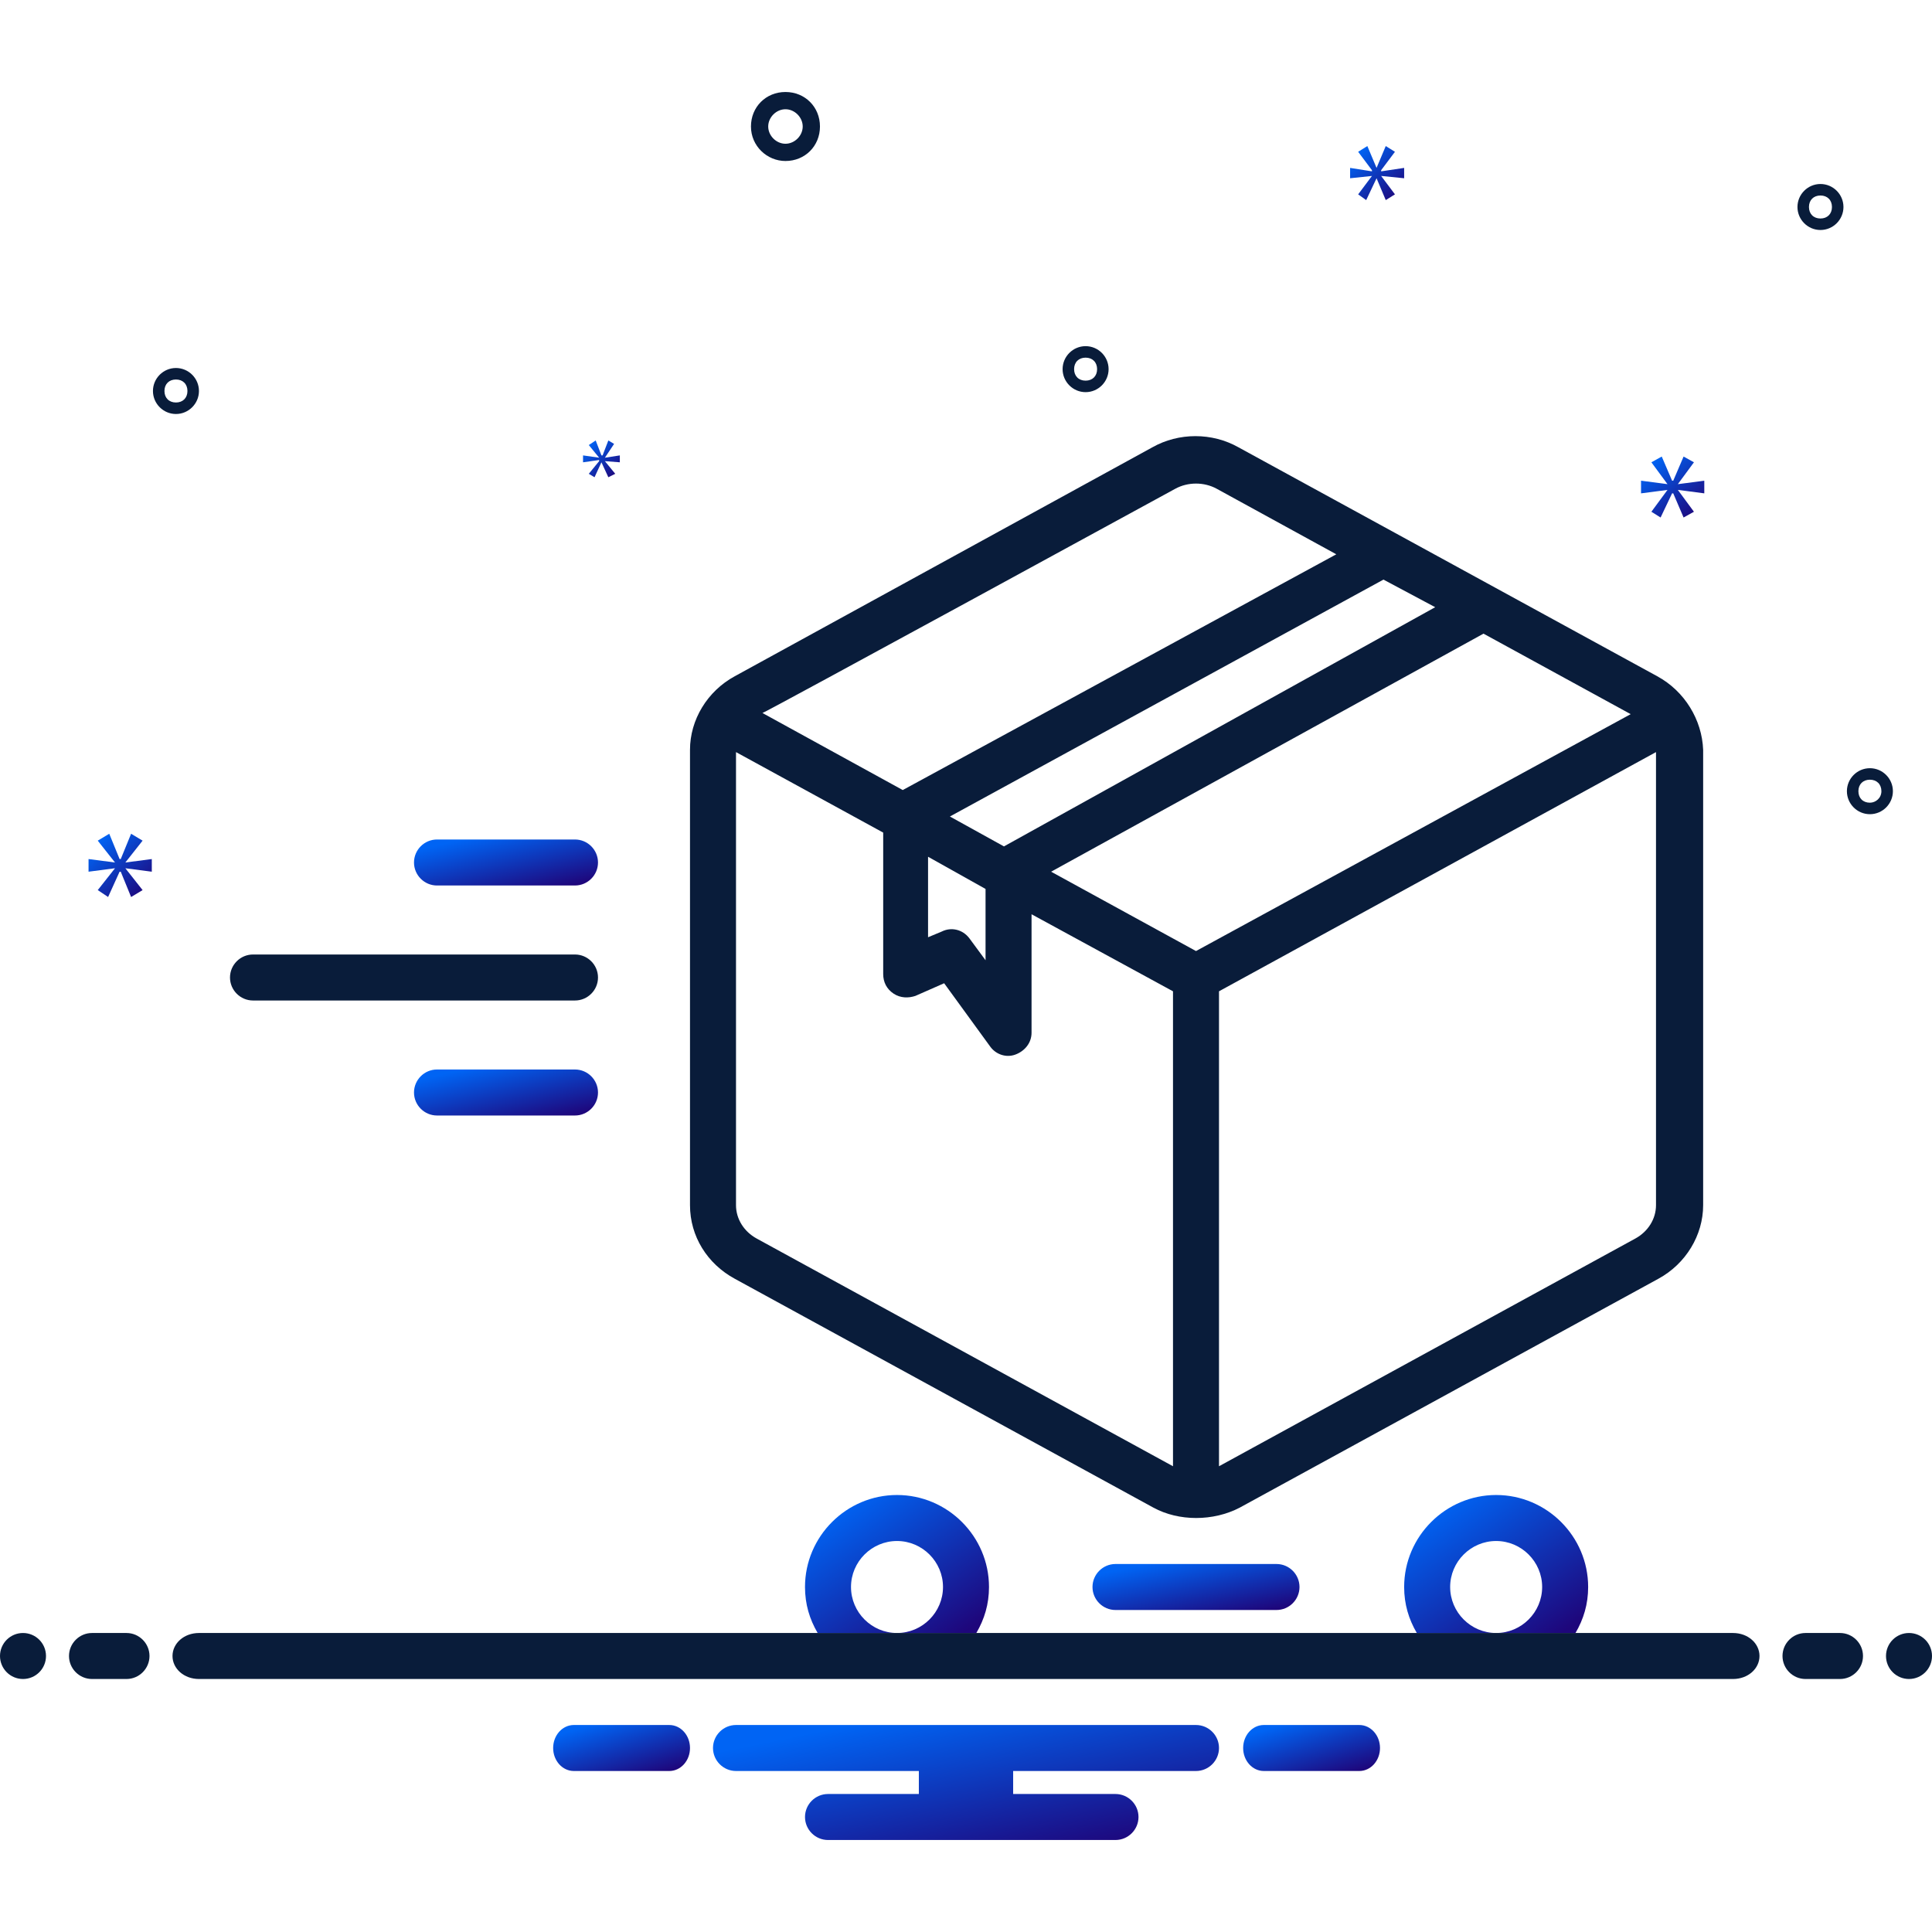 <svg width="168" height="168" viewBox="0 0 168 168" fill="none" xmlns="http://www.w3.org/2000/svg">
<path d="M50 83H22C20.9 83 20 83.9 20 85C20 86.1 20.9 87 22 87H50C51.1 87 52 86.1 52 85C52 83.9 51.1 83 50 83Z" fill="#091C3A"/>
<path d="M50 93H38C36.9 93 36 93.9 36 95C36 96.1 36.9 97 38 97H50C51.1 97 52 96.1 52 95C52 93.9 51.1 93 50 93Z" fill="url(#paint0_linear_1334_271)"/>
<path d="M50 73H38C36.9 73 36 73.9 36 75C36 76.1 36.9 77 38 77H50C51.1 77 52 76.1 52 75C52 73.9 51.1 73 50 73Z" fill="url(#paint1_linear_1334_271)"/>
<path d="M144.1 58.8L107.7 38.9C105.4 37.6 102.5 37.6 100.2 38.9L63.9 58.8C61.5 60.1 60 62.6 60 65.2V104.8C60 107.5 61.5 109.9 63.9 111.2L100.3 131.1C102.5 132.3 105.5 132.3 107.8 131.1L144.2 111.2C146.6 109.9 148.1 107.4 148.1 104.8V65.2C148 62.6 146.5 60.1 144.1 58.8ZM124.8 52.8L87.3 73.6L82.6 71L120.3 50.4L124.8 52.8ZM85.7 77.3V83.5L84.3 81.6C83.7 80.8 82.7 80.6 81.9 81L80.7 81.5V74.5L85.7 77.3ZM102.2 42.5C103.3 41.9 104.7 41.9 105.8 42.5L116.2 48.2L78.5 68.7L66.3 62C66.3 62.1 102.2 42.5 102.2 42.5ZM102 127.5L65.8 107.7C64.7 107.1 64 106 64 104.8V65.4L76.8 72.4V84.7C76.8 85.4 77.1 86 77.7 86.4C78.3 86.8 79 86.8 79.6 86.6L82.1 85.5L86.1 91C86.6 91.7 87.5 92 88.3 91.7C89.1 91.4 89.7 90.7 89.7 89.8V79.5L102 86.2V127.5ZM91.4 75.8L129 55.1L141.8 62.1L104 82.7L91.4 75.8ZM144 104.8C144 106 143.3 107.1 142.2 107.7L106 127.5V86.2L144 65.4V104.8Z" fill="#091C3A"/>
<path d="M111 136H97C95.9 136 95 136.9 95 138C95 139.1 95.9 140 97 140H111C112.1 140 113 139.1 113 138C113 136.9 112.1 136 111 136Z" fill="url(#paint2_linear_1334_271)"/>
<path d="M68.301 14C70.001 14 71.301 12.7 71.301 11C71.301 9.3 70.001 8 68.301 8C66.601 8 65.301 9.3 65.301 11C65.301 12.7 66.701 14 68.301 14ZM68.301 9.5C69.101 9.5 69.801 10.2 69.801 11C69.801 11.8 69.101 12.5 68.301 12.5C67.501 12.5 66.801 11.8 66.801 11C66.801 10.2 67.501 9.5 68.301 9.5Z" fill="#091C3A"/>
<path d="M162.6 66.8C161.5 66.8 160.6 67.7 160.6 68.8C160.6 69.9 161.5 70.8 162.6 70.8C163.7 70.8 164.6 69.9 164.6 68.8C164.6 67.7 163.7 66.8 162.6 66.8ZM162.6 69.8C162 69.8 161.6 69.4 161.6 68.8C161.6 68.2 162 67.8 162.6 67.8C163.2 67.8 163.6 68.2 163.6 68.8C163.6 69.4 163.1 69.8 162.6 69.8Z" fill="#091C3A"/>
<path d="M94.4 30.1C93.3 30.1 92.4 31 92.4 32.1C92.4 33.2 93.3 34.1 94.4 34.1C95.5 34.1 96.4 33.2 96.4 32.1C96.4 31 95.5 30.1 94.4 30.1ZM94.4 33.1C93.8 33.1 93.4 32.7 93.4 32.1C93.4 31.5 93.8 31.1 94.4 31.1C95 31.1 95.4 31.5 95.4 32.1C95.4 32.7 95 33.1 94.4 33.1Z" fill="#091C3A"/>
<path d="M158.301 16C157.201 16 156.301 16.9 156.301 18C156.301 19.1 157.201 20 158.301 20C159.401 20 160.301 19.1 160.301 18C160.301 16.9 159.401 16 158.301 16ZM158.301 19C157.701 19 157.301 18.6 157.301 18C157.301 17.4 157.701 17 158.301 17C158.901 17 159.301 17.4 159.301 18C159.301 18.6 158.901 19 158.301 19Z" fill="#091C3A"/>
<path d="M17.3 34C17.3 32.9 16.4 32 15.3 32C14.2 32 13.3 32.9 13.3 34C13.3 35.1 14.2 36 15.3 36C16.4 36 17.3 35.1 17.3 34ZM14.3 34C14.3 33.4 14.7 33 15.3 33C15.9 33 16.3 33.4 16.3 34C16.3 34.6 15.9 35 15.3 35C14.7 35 14.3 34.6 14.3 34Z" fill="#091C3A"/>
<path d="M10.9 75L12.4 73.1L11.4 72.5L10.5 74.7H10.4L9.5 72.5L8.5 73.1L10 75L7.7 74.7V75.8L10 75.5L8.5 77.4L9.4 78L10.4 75.8H10.5L11.4 78L12.4 77.4L10.9 75.5L13.2 75.8V74.7L10.9 75Z" fill="url(#paint3_linear_1334_271)"/>
<path d="M52.099 40.1L51.199 41.2L51.699 41.5L52.299 40.2L52.899 41.5L53.499 41.2L52.599 40.1L53.899 40.2V39.6L52.599 39.8L53.399 38.6L52.899 38.3L52.399 39.6H52.299L51.799 38.3L51.199 38.7L52.099 39.8L50.699 39.6V40.2L52.099 40V40.1Z" fill="url(#paint4_linear_1334_271)"/>
<path d="M148.199 42.9V41.8L145.899 42.1L147.299 40.2L146.399 39.7L145.499 41.8H145.399L144.499 39.7L143.599 40.2L144.999 42.1L142.699 41.8V42.9L144.999 42.6L143.599 44.5L144.399 45L145.399 42.9H145.499L146.399 45L147.299 44.5L145.899 42.6L148.199 42.9Z" fill="url(#paint5_linear_1334_271)"/>
<path d="M120.1 14.8L121.3 13.2L120.5 12.7L119.7 14.6L118.9 12.7L118.1 13.2L119.3 14.8V14.9L117.4 14.6V15.5L119.3 15.3L118.1 16.9L118.8 17.4L119.7 15.5L120.5 17.4L121.3 16.9L120.1 15.3L122.1 15.5V14.6L120.1 14.9V14.8Z" fill="url(#paint6_linear_1334_271)"/>
<path d="M2 146C3.105 146 4 145.105 4 144C4 142.895 3.105 142 2 142C0.895 142 0 142.895 0 144C0 145.105 0.895 146 2 146Z" fill="#091C3A"/>
<path d="M11 142H8C6.9 142 6 142.9 6 144C6 145.1 6.9 146 8 146H11C12.1 146 13 145.1 13 144C13 142.9 12.1 142 11 142Z" fill="#091C3A"/>
<path d="M160 142H157C155.9 142 155 142.9 155 144C155 145.1 155.9 146 157 146H160C161.1 146 162 145.1 162 144C162 142.9 161.1 142 160 142Z" fill="#091C3A"/>
<path d="M166 146C167.105 146 168 145.105 168 144C168 142.895 167.105 142 166 142C164.895 142 164 142.895 164 144C164 145.105 164.895 146 166 146Z" fill="#091C3A"/>
<path d="M118.2 150H109.9C108.9 150 108.1 150.9 108.1 152C108.1 153.1 108.9 154 109.9 154H118.2C119.2 154 120 153.1 120 152C120 150.9 119.2 150 118.2 150Z" fill="url(#paint7_linear_1334_271)"/>
<path d="M58.2 150H49.9C48.9 150 48.1 150.9 48.1 152C48.1 153.1 48.9 154 49.9 154H58.2C59.2 154 60 153.1 60 152C60 150.9 59.2 150 58.2 150Z" fill="url(#paint8_linear_1334_271)"/>
<path d="M104 150H64C62.9 150 62 150.9 62 152C62 153.1 62.9 154 64 154H79.9V156H72C70.9 156 70 156.9 70 158C70 159.1 70.9 160 72 160H97C98.1 160 99 159.1 99 158C99 156.9 98.1 156 97 156H88.1V154H104C105.1 154 106 153.1 106 152C106 150.9 105.1 150 104 150Z" fill="url(#paint9_linear_1334_271)"/>
<path d="M150.7 142H17.3C16 142 15 142.9 15 144C15 145.1 16 146 17.3 146H150.7C152 146 153 145.1 153 144C153 142.9 152 142 150.7 142Z" fill="#091C3A"/>
<path d="M137 142C137.7 140.8 138.1 139.5 138.1 138C138.1 133.6 134.5 130 130.1 130C125.7 130 122.1 133.6 122.1 138C122.1 139.5 122.5 140.8 123.2 142H137ZM130.1 134C132.3 134 134.1 135.8 134.1 138C134.1 140.2 132.3 142 130.1 142C127.9 142 126.1 140.2 126.1 138C126.1 135.8 127.9 134 130.1 134Z" fill="url(#paint10_linear_1334_271)"/>
<path d="M84.9 142C85.6 140.8 86 139.5 86 138C86 133.6 82.4 130 78 130C73.6 130 70 133.6 70 138C70 139.5 70.4 140.8 71.1 142H84.9ZM78 134C80.2 134 82 135.8 82 138C82 140.2 80.2 142 78 142C75.8 142 74 140.2 74 138C74 135.8 75.8 134 78 134Z" fill="url(#paint11_linear_1334_271)"/>
<defs>
<linearGradient id="paint0_linear_1334_271" x1="38.465" y1="93.424" x2="39.765" y2="99.224" gradientUnits="userSpaceOnUse">
<stop stop-color="#0064F4"/>
<stop offset="1" stop-color="#1E067B"/>
</linearGradient>
<linearGradient id="paint1_linear_1334_271" x1="38.465" y1="73.424" x2="39.765" y2="79.224" gradientUnits="userSpaceOnUse">
<stop stop-color="#0064F4"/>
<stop offset="1" stop-color="#1E067B"/>
</linearGradient>
<linearGradient id="paint2_linear_1334_271" x1="97.773" y1="136.424" x2="98.94" y2="142.283" gradientUnits="userSpaceOnUse">
<stop stop-color="#0064F4"/>
<stop offset="1" stop-color="#1E067B"/>
</linearGradient>
<linearGradient id="paint3_linear_1334_271" x1="8.547" y1="73.082" x2="12.711" y2="77.726" gradientUnits="userSpaceOnUse">
<stop stop-color="#0064F4"/>
<stop offset="1" stop-color="#1E067B"/>
</linearGradient>
<linearGradient id="paint4_linear_1334_271" x1="51.192" y1="38.639" x2="53.615" y2="41.341" gradientUnits="userSpaceOnUse">
<stop stop-color="#0064F4"/>
<stop offset="1" stop-color="#1E067B"/>
</linearGradient>
<linearGradient id="paint5_linear_1334_271" x1="143.546" y1="40.261" x2="147.54" y2="44.883" gradientUnits="userSpaceOnUse">
<stop stop-color="#0064F4"/>
<stop offset="1" stop-color="#1E067B"/>
</linearGradient>
<linearGradient id="paint6_linear_1334_271" x1="118.124" y1="13.198" x2="121.682" y2="17.166" gradientUnits="userSpaceOnUse">
<stop stop-color="#0064F4"/>
<stop offset="1" stop-color="#1E067B"/>
</linearGradient>
<linearGradient id="paint7_linear_1334_271" x1="109.933" y1="150.424" x2="111.616" y2="156.009" gradientUnits="userSpaceOnUse">
<stop stop-color="#0064F4"/>
<stop offset="1" stop-color="#1E067B"/>
</linearGradient>
<linearGradient id="paint8_linear_1334_271" x1="49.933" y1="150.424" x2="51.616" y2="156.009" gradientUnits="userSpaceOnUse">
<stop stop-color="#0064F4"/>
<stop offset="1" stop-color="#1E067B"/>
</linearGradient>
<linearGradient id="paint9_linear_1334_271" x1="68.778" y1="151.059" x2="71.758" y2="165.682" gradientUnits="userSpaceOnUse">
<stop stop-color="#0064F4"/>
<stop offset="1" stop-color="#1E067B"/>
</linearGradient>
<linearGradient id="paint10_linear_1334_271" x1="124.564" y1="131.271" x2="133.027" y2="143.857" gradientUnits="userSpaceOnUse">
<stop stop-color="#0064F4"/>
<stop offset="1" stop-color="#1E067B"/>
</linearGradient>
<linearGradient id="paint11_linear_1334_271" x1="72.465" y1="131.271" x2="80.928" y2="143.857" gradientUnits="userSpaceOnUse">
<stop stop-color="#0064F4"/>
<stop offset="1" stop-color="#1E067B"/>
</linearGradient>
</defs>
</svg>

